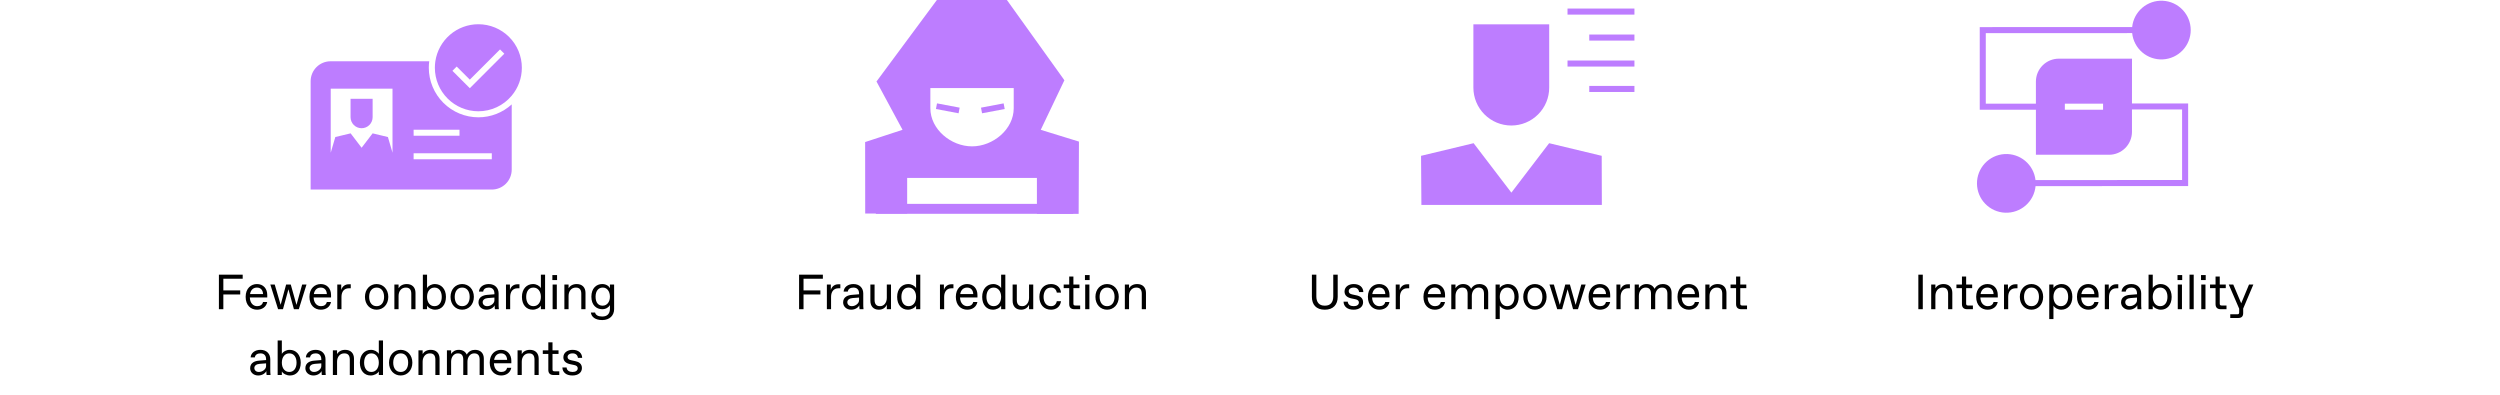 <svg width="760" height="120" viewBox="0 0 760 120" fill="none" xmlns="http://www.w3.org/2000/svg">
<rect width="760" height="120" fill="white"/>
<path d="M145.426 35.663C141.43 35.659 137.6 34.07 134.775 31.245C131.95 28.42 130.361 24.589 130.356 20.594C130.356 19.936 130.399 19.279 130.484 18.627H100.5C98.891 18.627 97.348 19.266 96.21 20.404C95.072 21.541 94.433 23.084 94.433 24.694V57.627H149.495C151.104 57.627 152.647 56.988 153.784 55.85C154.922 54.712 155.561 53.169 155.561 51.56V31.735C152.792 34.265 149.176 35.667 145.426 35.663ZM125.735 39.431H139.688V41.273H125.746L125.735 39.431ZM100.541 26.958H119.322V46.423L117.926 41.656L113.274 40.538L109.931 44.915L106.59 40.538L101.938 41.656L100.541 46.423V26.958ZM149.508 48.425H125.739V46.583H149.508V48.425Z" fill="#BD7DFF"/>
<path d="M113.279 30.026V35.622C113.279 36.512 112.925 37.365 112.297 37.994C111.668 38.624 110.815 38.978 109.925 38.978C109.035 38.978 108.182 38.624 107.552 37.995C106.923 37.365 106.569 36.512 106.569 35.622V30.026H113.279Z" fill="#BD7DFF"/>
<path d="M145.426 7.367C142.257 7.367 139.194 8.505 136.794 10.572C134.393 12.64 132.814 15.5 132.343 18.633C132.247 19.285 132.198 19.942 132.198 20.601C132.199 24.107 133.591 27.469 136.069 29.95C138.547 32.43 141.909 33.825 145.415 33.828C147.348 33.83 149.257 33.408 151.009 32.59C152.76 31.773 154.31 30.581 155.55 29.098C157.552 26.72 158.647 23.709 158.642 20.601C158.645 18.864 158.304 17.143 157.641 15.538C156.978 13.932 156.005 12.473 154.777 11.244C153.55 10.015 152.092 9.04 150.487 8.374C148.883 7.709 147.163 7.367 145.426 7.367ZM142.826 26.815L137.537 21.526L138.837 20.226L142.823 24.212L152.012 15.026L153.312 16.326L142.826 26.815Z" fill="#BD7DFF"/>
<path d="M67.897 94H66.547V83.5H73.777V84.73H67.897V88.285H73.027V89.515H67.897V94ZM78.141 94.15C76.281 94.15 74.676 92.845 74.676 90.235C74.676 87.625 76.356 86.35 78.111 86.35C80.031 86.35 81.246 87.73 81.246 89.68V90.43H75.951C76.011 92.275 77.106 93.07 78.126 93.07H78.246C79.071 93.07 79.761 92.665 79.956 91.81H81.231C80.946 93.31 79.686 94.15 78.141 94.15ZM76.011 89.395H79.971C79.911 88.09 79.146 87.43 78.171 87.43H78.051C77.211 87.43 76.266 87.91 76.011 89.395ZM90.131 92.695L91.856 86.5H93.176L90.836 94H89.351L87.686 87.94L86.021 94H84.536L82.181 86.5H83.516L85.316 92.665L86.981 86.5H88.391L90.131 92.695ZM97.535 94.15C95.675 94.15 94.07 92.845 94.07 90.235C94.07 87.625 95.75 86.35 97.505 86.35C99.425 86.35 100.64 87.73 100.64 89.68V90.43H95.345C95.405 92.275 96.5 93.07 97.52 93.07H97.64C98.465 93.07 99.155 92.665 99.35 91.81H100.625C100.34 93.31 99.08 94.15 97.535 94.15ZM95.405 89.395H99.365C99.305 88.09 98.54 87.43 97.565 87.43H97.445C96.605 87.43 95.66 87.91 95.405 89.395ZM103.808 94H102.533V86.5H103.733V88.165C104.048 87.025 104.963 86.425 105.953 86.425H106.628V87.64H106.028C104.648 87.64 103.808 88.63 103.808 90.25V94ZM114.485 94.15C112.49 94.15 110.945 92.575 110.945 90.25C110.945 87.925 112.49 86.35 114.485 86.35C116.48 86.35 118.04 87.925 118.04 90.25C118.04 92.575 116.48 94.15 114.485 94.15ZM114.425 93.07H114.56C115.82 93.07 116.765 92.035 116.765 90.25C116.765 88.465 115.82 87.43 114.56 87.43H114.425C113.165 87.43 112.22 88.465 112.22 90.25C112.22 92.035 113.165 93.07 114.425 93.07ZM121.166 94H119.891V86.5H121.166V87.625C121.601 86.89 122.426 86.35 123.641 86.35C125.291 86.35 126.311 87.37 126.311 89.02V94H125.036V89.32C125.036 88.12 124.541 87.43 123.431 87.43H123.311C122.066 87.43 121.166 88.465 121.166 89.95V94ZM132.299 94.15C131.279 94.15 130.214 93.625 129.824 92.905V94H128.549V83.5H129.824V87.595C130.214 86.875 131.174 86.35 132.209 86.35C134.099 86.35 135.569 87.805 135.569 90.25C135.569 92.695 134.204 94.15 132.299 94.15ZM132.029 93.07H132.134C133.424 93.07 134.294 91.99 134.294 90.25C134.294 88.51 133.424 87.43 132.134 87.43H132.029C130.784 87.43 129.824 88.51 129.824 90.25C129.824 91.99 130.784 93.07 132.029 93.07ZM140.501 94.15C138.506 94.15 136.961 92.575 136.961 90.25C136.961 87.925 138.506 86.35 140.501 86.35C142.496 86.35 144.056 87.925 144.056 90.25C144.056 92.575 142.496 94.15 140.501 94.15ZM140.441 93.07H140.576C141.836 93.07 142.781 92.035 142.781 90.25C142.781 88.465 141.836 87.43 140.576 87.43H140.441C139.181 87.43 138.236 88.465 138.236 90.25C138.236 92.035 139.181 93.07 140.441 93.07ZM147.902 94.15C146.507 94.15 145.457 93.205 145.457 91.93C145.457 90.235 146.942 89.725 148.142 89.635L150.302 89.455V89.2C150.302 88.075 149.672 87.43 148.637 87.43H148.532C147.692 87.43 146.972 87.835 146.882 88.645H145.607C145.697 87.28 146.927 86.35 148.592 86.35C150.572 86.35 151.577 87.67 151.577 89.2V92.35C151.577 92.8 151.577 93.475 151.652 94H150.452C150.392 93.64 150.377 92.98 150.377 92.8C150.077 93.475 149.132 94.15 147.902 94.15ZM148.037 93.07H148.172C149.132 93.07 150.302 92.275 150.302 91.3V90.46L148.337 90.61C147.392 90.685 146.732 91.135 146.732 91.87C146.732 92.56 147.287 93.07 148.037 93.07ZM155.092 94H153.817V86.5H155.017V88.165C155.332 87.025 156.247 86.425 157.237 86.425H157.912V87.64H157.312C155.932 87.64 155.092 88.63 155.092 90.25V94ZM161.94 94.15C160.035 94.15 158.67 92.695 158.67 90.25C158.67 87.805 160.14 86.35 162.045 86.35C163.065 86.35 164.025 86.875 164.43 87.595V83.5H165.705V94H164.43V92.905C164.025 93.625 162.96 94.15 161.94 94.15ZM162.105 93.07H162.21C163.47 93.07 164.43 91.99 164.43 90.25C164.43 88.51 163.47 87.43 162.21 87.43H162.105C160.815 87.43 159.96 88.51 159.96 90.25C159.96 91.99 160.815 93.07 162.105 93.07ZM169.347 85.15H167.922V83.62H169.347V85.15ZM169.272 94H167.997V86.5H169.272V94ZM172.846 94H171.571V86.5H172.846V87.625C173.281 86.89 174.106 86.35 175.321 86.35C176.971 86.35 177.991 87.37 177.991 89.02V94H176.716V89.32C176.716 88.12 176.221 87.43 175.111 87.43H174.991C173.746 87.43 172.846 88.465 172.846 89.95V94ZM183.078 97.3C180.963 97.3 179.778 96.34 179.628 95.005H180.903C181.068 95.815 181.908 96.22 183.003 96.22H183.153C184.428 96.22 185.418 95.53 185.418 93.85V92.755C185.013 93.43 184.233 94 183.078 94C181.308 94 179.778 92.755 179.778 90.205C179.778 87.655 181.278 86.35 183.078 86.35C184.233 86.35 185.058 86.92 185.418 87.595V86.5H186.693V93.985C186.693 95.875 185.358 97.3 183.078 97.3ZM183.138 92.92H183.258C184.398 92.92 185.418 91.93 185.418 90.205C185.418 88.48 184.458 87.43 183.318 87.43H183.183C182.028 87.43 181.053 88.33 181.053 90.205C181.053 92.08 181.968 92.92 183.138 92.92ZM78.49 114.15C77.095 114.15 76.045 113.205 76.045 111.93C76.045 110.235 77.53 109.725 78.73 109.635L80.89 109.455V109.2C80.89 108.075 80.26 107.43 79.225 107.43H79.12C78.28 107.43 77.56 107.835 77.47 108.645H76.195C76.285 107.28 77.515 106.35 79.18 106.35C81.16 106.35 82.165 107.67 82.165 109.2V112.35C82.165 112.8 82.165 113.475 82.24 114H81.04C80.98 113.64 80.965 112.98 80.965 112.8C80.665 113.475 79.72 114.15 78.49 114.15ZM78.625 113.07H78.76C79.72 113.07 80.89 112.275 80.89 111.3V110.46L78.925 110.61C77.98 110.685 77.32 111.135 77.32 111.87C77.32 112.56 77.875 113.07 78.625 113.07ZM88.156 114.15C87.135 114.15 86.07 113.625 85.68 112.905V114H84.406V103.5H85.68V107.595C86.07 106.875 87.031 106.35 88.066 106.35C89.956 106.35 91.425 107.805 91.425 110.25C91.425 112.695 90.061 114.15 88.156 114.15ZM87.885 113.07H87.99C89.281 113.07 90.15 111.99 90.15 110.25C90.15 108.51 89.281 107.43 87.99 107.43H87.885C86.641 107.43 85.68 108.51 85.68 110.25C85.68 111.99 86.641 113.07 87.885 113.07ZM95.277 114.15C93.882 114.15 92.832 113.205 92.832 111.93C92.832 110.235 94.317 109.725 95.517 109.635L97.677 109.455V109.2C97.677 108.075 97.047 107.43 96.012 107.43H95.907C95.067 107.43 94.347 107.835 94.257 108.645H92.982C93.072 107.28 94.302 106.35 95.967 106.35C97.947 106.35 98.952 107.67 98.952 109.2V112.35C98.952 112.8 98.952 113.475 99.027 114H97.827C97.767 113.64 97.752 112.98 97.752 112.8C97.452 113.475 96.507 114.15 95.277 114.15ZM95.412 113.07H95.547C96.507 113.07 97.677 112.275 97.677 111.3V110.46L95.712 110.61C94.767 110.685 94.107 111.135 94.107 111.87C94.107 112.56 94.662 113.07 95.412 113.07ZM102.468 114H101.193V106.5H102.468V107.625C102.903 106.89 103.728 106.35 104.943 106.35C106.593 106.35 107.613 107.37 107.613 109.02V114H106.338V109.32C106.338 108.12 105.843 107.43 104.733 107.43H104.613C103.368 107.43 102.468 108.465 102.468 109.95V114ZM112.67 114.15C110.765 114.15 109.4 112.695 109.4 110.25C109.4 107.805 110.87 106.35 112.775 106.35C113.795 106.35 114.755 106.875 115.16 107.595V103.5H116.435V114H115.16V112.905C114.755 113.625 113.69 114.15 112.67 114.15ZM112.835 113.07H112.94C114.2 113.07 115.16 111.99 115.16 110.25C115.16 108.51 114.2 107.43 112.94 107.43H112.835C111.545 107.43 110.69 108.51 110.69 110.25C110.69 111.99 111.545 113.07 112.835 113.07ZM121.802 114.15C119.807 114.15 118.262 112.575 118.262 110.25C118.262 107.925 119.807 106.35 121.802 106.35C123.797 106.35 125.357 107.925 125.357 110.25C125.357 112.575 123.797 114.15 121.802 114.15ZM121.742 113.07H121.877C123.137 113.07 124.082 112.035 124.082 110.25C124.082 108.465 123.137 107.43 121.877 107.43H121.742C120.482 107.43 119.537 108.465 119.537 110.25C119.537 112.035 120.482 113.07 121.742 113.07ZM128.483 114H127.208V106.5H128.483V107.625C128.918 106.89 129.743 106.35 130.958 106.35C132.608 106.35 133.628 107.37 133.628 109.02V114H132.353V109.32C132.353 108.12 131.858 107.43 130.748 107.43H130.628C129.383 107.43 128.483 108.465 128.483 109.95V114ZM137.14 114H135.865V106.5H137.14V107.595C137.59 106.89 138.37 106.35 139.465 106.35C140.545 106.35 141.445 106.815 141.895 107.805C142.465 106.77 143.425 106.35 144.43 106.35C146.065 106.35 147.085 107.37 147.085 109.02V114H145.81V109.32C145.81 108.12 145.315 107.43 144.22 107.43H144.115C143.005 107.43 142.105 108.465 142.105 109.95V114H140.83V109.32C140.83 108.12 140.35 107.43 139.255 107.43H139.135C138.025 107.43 137.14 108.465 137.14 109.95V114ZM152.342 114.15C150.482 114.15 148.877 112.845 148.877 110.235C148.877 107.625 150.557 106.35 152.312 106.35C154.232 106.35 155.447 107.73 155.447 109.68V110.43H150.152C150.212 112.275 151.307 113.07 152.327 113.07H152.447C153.272 113.07 153.962 112.665 154.157 111.81H155.432C155.147 113.31 153.887 114.15 152.342 114.15ZM150.212 109.395H154.172C154.112 108.09 153.347 107.43 152.372 107.43H152.252C151.412 107.43 150.467 107.91 150.212 109.395ZM158.615 114H157.34V106.5H158.615V107.625C159.05 106.89 159.875 106.35 161.09 106.35C162.74 106.35 163.76 107.37 163.76 109.02V114H162.485V109.32C162.485 108.12 161.99 107.43 160.88 107.43H160.76C159.515 107.43 158.615 108.465 158.615 109.95V114ZM170.019 114H168.264C167.244 114 166.689 113.475 166.689 112.455V107.595H165.009V106.5H166.689V104.07H167.964V106.5H169.794V107.595H167.964V112.275C167.964 112.725 168.114 112.875 168.564 112.875H170.019V114ZM174.009 114.15C172.044 114.15 170.994 113.115 170.964 111.705H172.239C172.329 112.65 173.064 113.07 173.994 113.07H174.129C174.999 113.07 175.629 112.65 175.629 111.975C175.629 111.465 175.344 111.12 174.504 110.955L173.409 110.73C172.224 110.49 171.264 109.905 171.264 108.63C171.264 107.145 172.584 106.35 174.054 106.35C175.989 106.35 176.949 107.445 176.979 108.795H175.704C175.614 108.075 175.119 107.43 174.129 107.43H173.994C173.094 107.43 172.539 107.925 172.539 108.495C172.539 109.065 172.884 109.365 173.694 109.53L174.879 109.785C175.989 110.01 176.904 110.58 176.904 111.9C176.904 113.28 175.719 114.15 174.009 114.15Z" fill="black"/>
<g clip-path="url(#clip0_26003_205)">
<path d="M316.391 39.463L323.59 24.363L323.342 24.25H323.477L306.098 0H284.81L266.508 24.705L266.447 24.74V24.766L266.425 24.796H266.464L274.373 39.461L263 43.182L263.022 64.919H275.778V54.1H315.22V64.987L327.909 65.02L328 43.043L316.391 39.463ZM308.171 32.914C308.171 39.311 301.898 44.495 295.5 44.495C289.102 44.495 282.829 39.311 282.829 32.914V26.769H308.171V32.914Z" fill="#BD7DFF"/>
<path d="M284.85 31.424L284.526 33.136L291.409 34.438L291.733 32.726L284.85 31.424Z" fill="#BD7DFF"/>
<path d="M305.105 31.426L298.222 32.728L298.545 34.44L305.429 33.138L305.105 31.426Z" fill="#BD7DFF"/>
<rect x="266.25" y="61.967" width="60.017" height="3.033" fill="#BD7DFF"/>
</g>
<path d="M244.272 94H242.922V83.5H250.152V84.73H244.272V88.285H249.402V89.515H244.272V94ZM252.644 94H251.369V86.5H252.569V88.165C252.884 87.025 253.799 86.425 254.789 86.425H255.464V87.64H254.864C253.484 87.64 252.644 88.63 252.644 90.25V94ZM258.755 94.15C257.36 94.15 256.31 93.205 256.31 91.93C256.31 90.235 257.795 89.725 258.995 89.635L261.155 89.455V89.2C261.155 88.075 260.525 87.43 259.49 87.43H259.385C258.545 87.43 257.825 87.835 257.735 88.645H256.46C256.55 87.28 257.78 86.35 259.445 86.35C261.425 86.35 262.43 87.67 262.43 89.2V92.35C262.43 92.8 262.43 93.475 262.505 94H261.305C261.245 93.64 261.23 92.98 261.23 92.8C260.93 93.475 259.985 94.15 258.755 94.15ZM258.89 93.07H259.025C259.985 93.07 261.155 92.275 261.155 91.3V90.46L259.19 90.61C258.245 90.685 257.585 91.135 257.585 91.87C257.585 92.56 258.14 93.07 258.89 93.07ZM267.16 94.15C265.48 94.15 264.595 93.025 264.595 91.45V86.5H265.87V91.15C265.87 92.425 266.395 93.07 267.475 93.07H267.61C268.615 93.07 269.59 92.125 269.59 90.55V86.5H270.865V94H269.59V92.575C269.275 93.46 268.435 94.15 267.16 94.15ZM276.001 94.15C274.096 94.15 272.731 92.695 272.731 90.25C272.731 87.805 274.201 86.35 276.106 86.35C277.126 86.35 278.086 86.875 278.491 87.595V83.5H279.766V94H278.491V92.905C278.086 93.625 277.021 94.15 276.001 94.15ZM276.166 93.07H276.271C277.531 93.07 278.491 91.99 278.491 90.25C278.491 88.51 277.531 87.43 276.271 87.43H276.166C274.876 87.43 274.021 88.51 274.021 90.25C274.021 91.99 274.876 93.07 276.166 93.07ZM287.024 94H285.749V86.5H286.949V88.165C287.264 87.025 288.179 86.425 289.169 86.425H289.844V87.64H289.244C287.864 87.64 287.024 88.63 287.024 90.25V94ZM294.038 94.15C292.178 94.15 290.573 92.845 290.573 90.235C290.573 87.625 292.253 86.35 294.008 86.35C295.928 86.35 297.143 87.73 297.143 89.68V90.43H291.848C291.908 92.275 293.003 93.07 294.023 93.07H294.143C294.968 93.07 295.658 92.665 295.853 91.81H297.128C296.843 93.31 295.583 94.15 294.038 94.15ZM291.908 89.395H295.868C295.808 88.09 295.043 87.43 294.068 87.43H293.948C293.108 87.43 292.163 87.91 291.908 89.395ZM301.855 94.15C299.95 94.15 298.585 92.695 298.585 90.25C298.585 87.805 300.055 86.35 301.96 86.35C302.98 86.35 303.94 86.875 304.345 87.595V83.5H305.62V94H304.345V92.905C303.94 93.625 302.875 94.15 301.855 94.15ZM302.02 93.07H302.125C303.385 93.07 304.345 91.99 304.345 90.25C304.345 88.51 303.385 87.43 302.125 87.43H302.02C300.73 87.43 299.875 88.51 299.875 90.25C299.875 91.99 300.73 93.07 302.02 93.07ZM310.402 94.15C308.722 94.15 307.837 93.025 307.837 91.45V86.5H309.112V91.15C309.112 92.425 309.637 93.07 310.717 93.07H310.852C311.857 93.07 312.832 92.125 312.832 90.55V86.5H314.107V94H312.832V92.575C312.517 93.46 311.677 94.15 310.402 94.15ZM319.513 94.15C317.233 94.15 315.973 92.455 315.973 90.25C315.973 88.045 317.233 86.35 319.513 86.35C321.193 86.35 322.393 87.34 322.543 88.945H321.268C321.118 88.06 320.488 87.43 319.588 87.43H319.453C317.953 87.43 317.248 88.75 317.248 90.25C317.248 91.75 317.953 93.07 319.453 93.07H319.588C320.488 93.07 321.118 92.425 321.268 91.555H322.543C322.348 93.145 321.193 94.15 319.513 94.15ZM328.37 94H326.615C325.595 94 325.04 93.475 325.04 92.455V87.595H323.36V86.5H325.04V84.07H326.315V86.5H328.145V87.595H326.315V92.275C326.315 92.725 326.465 92.875 326.915 92.875H328.37V94ZM331.25 85.15H329.825V83.62H331.25V85.15ZM331.175 94H329.9V86.5H331.175V94ZM336.549 94.15C334.554 94.15 333.009 92.575 333.009 90.25C333.009 87.925 334.554 86.35 336.549 86.35C338.544 86.35 340.104 87.925 340.104 90.25C340.104 92.575 338.544 94.15 336.549 94.15ZM336.489 93.07H336.624C337.884 93.07 338.829 92.035 338.829 90.25C338.829 88.465 337.884 87.43 336.624 87.43H336.489C335.229 87.43 334.284 88.465 334.284 90.25C334.284 92.035 335.229 93.07 336.489 93.07ZM343.23 94H341.955V86.5H343.23V87.625C343.665 86.89 344.49 86.35 345.705 86.35C347.355 86.35 348.375 87.37 348.375 89.02V94H347.1V89.32C347.1 88.12 346.605 87.43 345.495 87.43H345.375C344.13 87.43 343.23 88.465 343.23 89.95V94Z" fill="black"/>
<path d="M496.868 2.6H476.525V4.442H496.868V2.6Z" fill="#BD7DFF"/>
<path d="M486.96 62.292H432.104L432 47.37L447.979 43.531L459.458 58.559L470.939 43.531L486.918 47.37L486.96 62.292Z" fill="#BD7DFF"/>
<path d="M470.957 7.406V26.63C470.959 28.144 470.662 29.643 470.082 31.042C469.503 32.44 468.653 33.711 467.581 34.779C466.512 35.851 465.242 36.701 463.844 37.281C462.445 37.86 460.946 38.157 459.432 38.155C457.919 38.155 456.42 37.857 455.022 37.278C453.624 36.699 452.353 35.85 451.283 34.779C450.213 33.709 449.364 32.439 448.785 31.041C448.206 29.642 447.908 28.144 447.908 26.63V7.406H470.957Z" fill="#BD7DFF"/>
<path d="M496.868 18.397H476.525V20.239H496.868V18.397Z" fill="#BD7DFF"/>
<path d="M496.868 10.498H483.135V12.339H496.868V10.498Z" fill="#BD7DFF"/>
<path d="M496.868 26.119H483.135V27.961H496.868V26.119Z" fill="#BD7DFF"/>
<path d="M402.747 94.15C400.077 94.15 398.817 92.575 398.817 90.25V83.5H400.167V90.1C400.167 91.885 401.022 92.92 402.672 92.92H402.822C404.457 92.92 405.312 91.885 405.312 90.1V83.5H406.662V90.25C406.662 92.575 405.327 94.15 402.747 94.15ZM411.484 94.15C409.519 94.15 408.469 93.115 408.439 91.705H409.714C409.804 92.65 410.539 93.07 411.469 93.07H411.604C412.474 93.07 413.104 92.65 413.104 91.975C413.104 91.465 412.819 91.12 411.979 90.955L410.884 90.73C409.699 90.49 408.739 89.905 408.739 88.63C408.739 87.145 410.059 86.35 411.529 86.35C413.464 86.35 414.424 87.445 414.454 88.795H413.179C413.089 88.075 412.594 87.43 411.604 87.43H411.469C410.569 87.43 410.014 87.925 410.014 88.495C410.014 89.065 410.359 89.365 411.169 89.53L412.354 89.785C413.464 90.01 414.379 90.58 414.379 91.9C414.379 93.28 413.194 94.15 411.484 94.15ZM419.305 94.15C417.445 94.15 415.84 92.845 415.84 90.235C415.84 87.625 417.52 86.35 419.275 86.35C421.195 86.35 422.41 87.73 422.41 89.68V90.43H417.115C417.175 92.275 418.27 93.07 419.29 93.07H419.41C420.235 93.07 420.925 92.665 421.12 91.81H422.395C422.11 93.31 420.85 94.15 419.305 94.15ZM417.175 89.395H421.135C421.075 88.09 420.31 87.43 419.335 87.43H419.215C418.375 87.43 417.43 87.91 417.175 89.395ZM425.577 94H424.302V86.5H425.502V88.165C425.817 87.025 426.732 86.425 427.722 86.425H428.397V87.64H427.797C426.417 87.64 425.577 88.63 425.577 90.25V94ZM436.194 94.15C434.334 94.15 432.729 92.845 432.729 90.235C432.729 87.625 434.409 86.35 436.164 86.35C438.084 86.35 439.299 87.73 439.299 89.68V90.43H434.004C434.064 92.275 435.159 93.07 436.179 93.07H436.299C437.124 93.07 437.814 92.665 438.009 91.81H439.284C438.999 93.31 437.739 94.15 436.194 94.15ZM434.064 89.395H438.024C437.964 88.09 437.199 87.43 436.224 87.43H436.104C435.264 87.43 434.319 87.91 434.064 89.395ZM442.467 94H441.192V86.5H442.467V87.595C442.917 86.89 443.697 86.35 444.792 86.35C445.872 86.35 446.772 86.815 447.222 87.805C447.792 86.77 448.752 86.35 449.757 86.35C451.392 86.35 452.412 87.37 452.412 89.02V94H451.137V89.32C451.137 88.12 450.642 87.43 449.547 87.43H449.442C448.332 87.43 447.432 88.465 447.432 89.95V94H446.157V89.32C446.157 88.12 445.677 87.43 444.582 87.43H444.462C443.352 87.43 442.467 88.465 442.467 89.95V94ZM455.929 97H454.654V86.5H455.929V87.595C456.319 86.875 457.384 86.35 458.404 86.35C460.309 86.35 461.674 87.805 461.674 90.25C461.674 92.695 460.204 94.15 458.314 94.15C457.279 94.15 456.319 93.625 455.929 92.905V97ZM458.134 93.07H458.239C459.529 93.07 460.399 91.99 460.399 90.25C460.399 88.51 459.529 87.43 458.239 87.43H458.134C456.889 87.43 455.929 88.51 455.929 90.25C455.929 91.99 456.889 93.07 458.134 93.07ZM466.606 94.15C464.611 94.15 463.066 92.575 463.066 90.25C463.066 87.925 464.611 86.35 466.606 86.35C468.601 86.35 470.161 87.925 470.161 90.25C470.161 92.575 468.601 94.15 466.606 94.15ZM466.546 93.07H466.681C467.941 93.07 468.886 92.035 468.886 90.25C468.886 88.465 467.941 87.43 466.681 87.43H466.546C465.286 87.43 464.341 88.465 464.341 90.25C464.341 92.035 465.286 93.07 466.546 93.07ZM478.991 92.695L480.716 86.5H482.036L479.696 94H478.211L476.546 87.94L474.881 94H473.396L471.041 86.5H472.376L474.176 92.665L475.841 86.5H477.251L478.991 92.695ZM486.395 94.15C484.535 94.15 482.93 92.845 482.93 90.235C482.93 87.625 484.61 86.35 486.365 86.35C488.285 86.35 489.5 87.73 489.5 89.68V90.43H484.205C484.265 92.275 485.36 93.07 486.38 93.07H486.5C487.325 93.07 488.015 92.665 488.21 91.81H489.485C489.2 93.31 487.94 94.15 486.395 94.15ZM484.265 89.395H488.225C488.165 88.09 487.4 87.43 486.425 87.43H486.305C485.465 87.43 484.52 87.91 484.265 89.395ZM492.667 94H491.392V86.5H492.592V88.165C492.907 87.025 493.822 86.425 494.812 86.425H495.487V87.64H494.887C493.507 87.64 492.667 88.63 492.667 90.25V94ZM498.219 94H496.944V86.5H498.219V87.595C498.669 86.89 499.449 86.35 500.544 86.35C501.624 86.35 502.524 86.815 502.974 87.805C503.544 86.77 504.504 86.35 505.509 86.35C507.144 86.35 508.164 87.37 508.164 89.02V94H506.889V89.32C506.889 88.12 506.394 87.43 505.299 87.43H505.194C504.084 87.43 503.184 88.465 503.184 89.95V94H501.909V89.32C501.909 88.12 501.429 87.43 500.334 87.43H500.214C499.104 87.43 498.219 88.465 498.219 89.95V94ZM513.421 94.15C511.561 94.15 509.956 92.845 509.956 90.235C509.956 87.625 511.636 86.35 513.391 86.35C515.311 86.35 516.526 87.73 516.526 89.68V90.43H511.231C511.291 92.275 512.386 93.07 513.406 93.07H513.526C514.351 93.07 515.041 92.665 515.236 91.81H516.511C516.226 93.31 514.966 94.15 513.421 94.15ZM511.291 89.395H515.251C515.191 88.09 514.426 87.43 513.451 87.43H513.331C512.491 87.43 511.546 87.91 511.291 89.395ZM519.694 94H518.419V86.5H519.694V87.625C520.129 86.89 520.954 86.35 522.169 86.35C523.819 86.35 524.839 87.37 524.839 89.02V94H523.564V89.32C523.564 88.12 523.069 87.43 521.959 87.43H521.839C520.594 87.43 519.694 88.465 519.694 89.95V94ZM531.098 94H529.343C528.323 94 527.768 93.475 527.768 92.455V87.595H526.088V86.5H527.768V84.07H529.043V86.5H530.873V87.595H529.043V92.275C529.043 92.725 529.193 92.875 529.643 92.875H531.098V94Z" fill="black"/>
<g clip-path="url(#clip1_26003_205)">
<path d="M648.129 17.834H625.886C624.037 17.834 622.263 18.57 620.956 19.877C619.648 21.185 618.914 22.959 618.914 24.808V31.525H603.68V10.082L648.177 10.062C648.413 12.337 649.513 14.434 651.251 15.921C652.988 17.409 655.23 18.172 657.515 18.054C659.799 17.936 661.95 16.945 663.525 15.287C665.1 13.628 665.978 11.428 665.978 9.141C665.978 6.854 665.1 4.654 663.525 2.996C661.95 1.337 659.799 0.347 657.515 0.229C655.23 0.11 652.988 0.874 651.251 2.361C649.513 3.848 648.413 5.945 648.177 8.22L601.84 8.24V33.36H618.916V47.047H641.146C642.996 47.047 644.77 46.312 646.078 45.004C647.385 43.696 648.12 41.922 648.12 40.072V33.286H663.354V54.721L618.792 54.741C618.535 52.468 617.415 50.381 615.663 48.91C613.912 47.44 611.662 46.698 609.38 46.837C607.097 46.977 604.955 47.988 603.395 49.661C601.836 51.334 600.979 53.542 601 55.829C601.022 58.116 601.921 60.308 603.511 61.951C605.102 63.595 607.262 64.565 609.547 64.662C611.832 64.758 614.067 63.974 615.791 62.471C617.514 60.967 618.595 58.859 618.81 56.583L665.196 56.563V31.445H648.12L648.129 17.834ZM639.332 33.364H627.712V31.523H639.334L639.332 33.364Z" fill="#BD7DFF"/>
</g>
<path d="M584.528 94H583.178V83.5H584.528V94ZM588.359 94H587.084V86.5H588.359V87.625C588.794 86.89 589.619 86.35 590.834 86.35C592.484 86.35 593.504 87.37 593.504 89.02V94H592.229V89.32C592.229 88.12 591.734 87.43 590.624 87.43H590.504C589.259 87.43 588.359 88.465 588.359 89.95V94ZM599.763 94H598.008C596.988 94 596.433 93.475 596.433 92.455V87.595H594.753V86.5H596.433V84.07H597.708V86.5H599.538V87.595H597.708V92.275C597.708 92.725 597.858 92.875 598.308 92.875H599.763V94ZM604.22 94.15C602.36 94.15 600.755 92.845 600.755 90.235C600.755 87.625 602.435 86.35 604.19 86.35C606.11 86.35 607.325 87.73 607.325 89.68V90.43H602.03C602.09 92.275 603.185 93.07 604.205 93.07H604.325C605.15 93.07 605.84 92.665 606.035 91.81H607.31C607.025 93.31 605.765 94.15 604.22 94.15ZM602.09 89.395H606.05C605.99 88.09 605.225 87.43 604.25 87.43H604.13C603.29 87.43 602.345 87.91 602.09 89.395ZM610.493 94H609.218V86.5H610.418V88.165C610.733 87.025 611.648 86.425 612.638 86.425H613.313V87.64H612.713C611.333 87.64 610.493 88.63 610.493 90.25V94ZM617.566 94.15C615.571 94.15 614.026 92.575 614.026 90.25C614.026 87.925 615.571 86.35 617.566 86.35C619.561 86.35 621.121 87.925 621.121 90.25C621.121 92.575 619.561 94.15 617.566 94.15ZM617.506 93.07H617.641C618.901 93.07 619.846 92.035 619.846 90.25C619.846 88.465 618.901 87.43 617.641 87.43H617.506C616.246 87.43 615.301 88.465 615.301 90.25C615.301 92.035 616.246 93.07 617.506 93.07ZM624.248 97H622.973V86.5H624.248V87.595C624.638 86.875 625.703 86.35 626.723 86.35C628.628 86.35 629.993 87.805 629.993 90.25C629.993 92.695 628.523 94.15 626.633 94.15C625.598 94.15 624.638 93.625 624.248 92.905V97ZM626.453 93.07H626.558C627.848 93.07 628.718 91.99 628.718 90.25C628.718 88.51 627.848 87.43 626.558 87.43H626.453C625.208 87.43 624.248 88.51 624.248 90.25C624.248 91.99 625.208 93.07 626.453 93.07ZM634.865 94.15C633.005 94.15 631.4 92.845 631.4 90.235C631.4 87.625 633.08 86.35 634.835 86.35C636.755 86.35 637.97 87.73 637.97 89.68V90.43H632.675C632.735 92.275 633.83 93.07 634.85 93.07H634.97C635.795 93.07 636.485 92.665 636.68 91.81H637.955C637.67 93.31 636.41 94.15 634.865 94.15ZM632.735 89.395H636.695C636.635 88.09 635.87 87.43 634.895 87.43H634.775C633.935 87.43 632.99 87.91 632.735 89.395ZM641.138 94H639.863V86.5H641.063V88.165C641.378 87.025 642.293 86.425 643.283 86.425H643.958V87.64H643.358C641.978 87.64 641.138 88.63 641.138 90.25V94ZM647.248 94.15C645.853 94.15 644.803 93.205 644.803 91.93C644.803 90.235 646.288 89.725 647.488 89.635L649.648 89.455V89.2C649.648 88.075 649.018 87.43 647.983 87.43H647.878C647.038 87.43 646.318 87.835 646.228 88.645H644.953C645.043 87.28 646.273 86.35 647.938 86.35C649.918 86.35 650.923 87.67 650.923 89.2V92.35C650.923 92.8 650.923 93.475 650.998 94H649.798C649.738 93.64 649.723 92.98 649.723 92.8C649.423 93.475 648.478 94.15 647.248 94.15ZM647.383 93.07H647.518C648.478 93.07 649.648 92.275 649.648 91.3V90.46L647.683 90.61C646.738 90.685 646.078 91.135 646.078 91.87C646.078 92.56 646.633 93.07 647.383 93.07ZM656.913 94.15C655.893 94.15 654.828 93.625 654.438 92.905V94H653.163V83.5H654.438V87.595C654.828 86.875 655.788 86.35 656.823 86.35C658.713 86.35 660.183 87.805 660.183 90.25C660.183 92.695 658.818 94.15 656.913 94.15ZM656.643 93.07H656.748C658.038 93.07 658.908 91.99 658.908 90.25C658.908 88.51 658.038 87.43 656.748 87.43H656.643C655.398 87.43 654.438 88.51 654.438 90.25C654.438 91.99 655.398 93.07 656.643 93.07ZM663.39 85.15H661.965V83.62H663.39V85.15ZM663.315 94H662.04V86.5H663.315V94ZM666.889 94H665.614V83.5H666.889V94ZM670.539 85.15H669.114V83.62H670.539V85.15ZM670.464 94H669.189V86.5H670.464V94ZM676.858 94H675.103C674.083 94 673.528 93.475 673.528 92.455V87.595H671.848V86.5H673.528V84.07H674.803V86.5H676.633V87.595H674.803V92.275C674.803 92.725 674.953 92.875 675.403 92.875H676.858V94ZM683.698 86.5H685.018L681.928 93.805V95.185C681.928 96.19 681.433 96.67 680.413 96.67H677.998V95.545H680.113C680.563 95.545 680.713 95.395 680.713 94.945V93.85L677.548 86.5H678.913L681.328 92.2L683.698 86.5Z" fill="black"/>
<defs>
<clipPath id="clip0_26003_205">
<rect width="65" height="65" fill="white" transform="translate(263)"/>
</clipPath>
<clipPath id="clip1_26003_205">
<rect width="65" height="65" fill="white" transform="translate(601)"/>
</clipPath>
</defs>
</svg>
